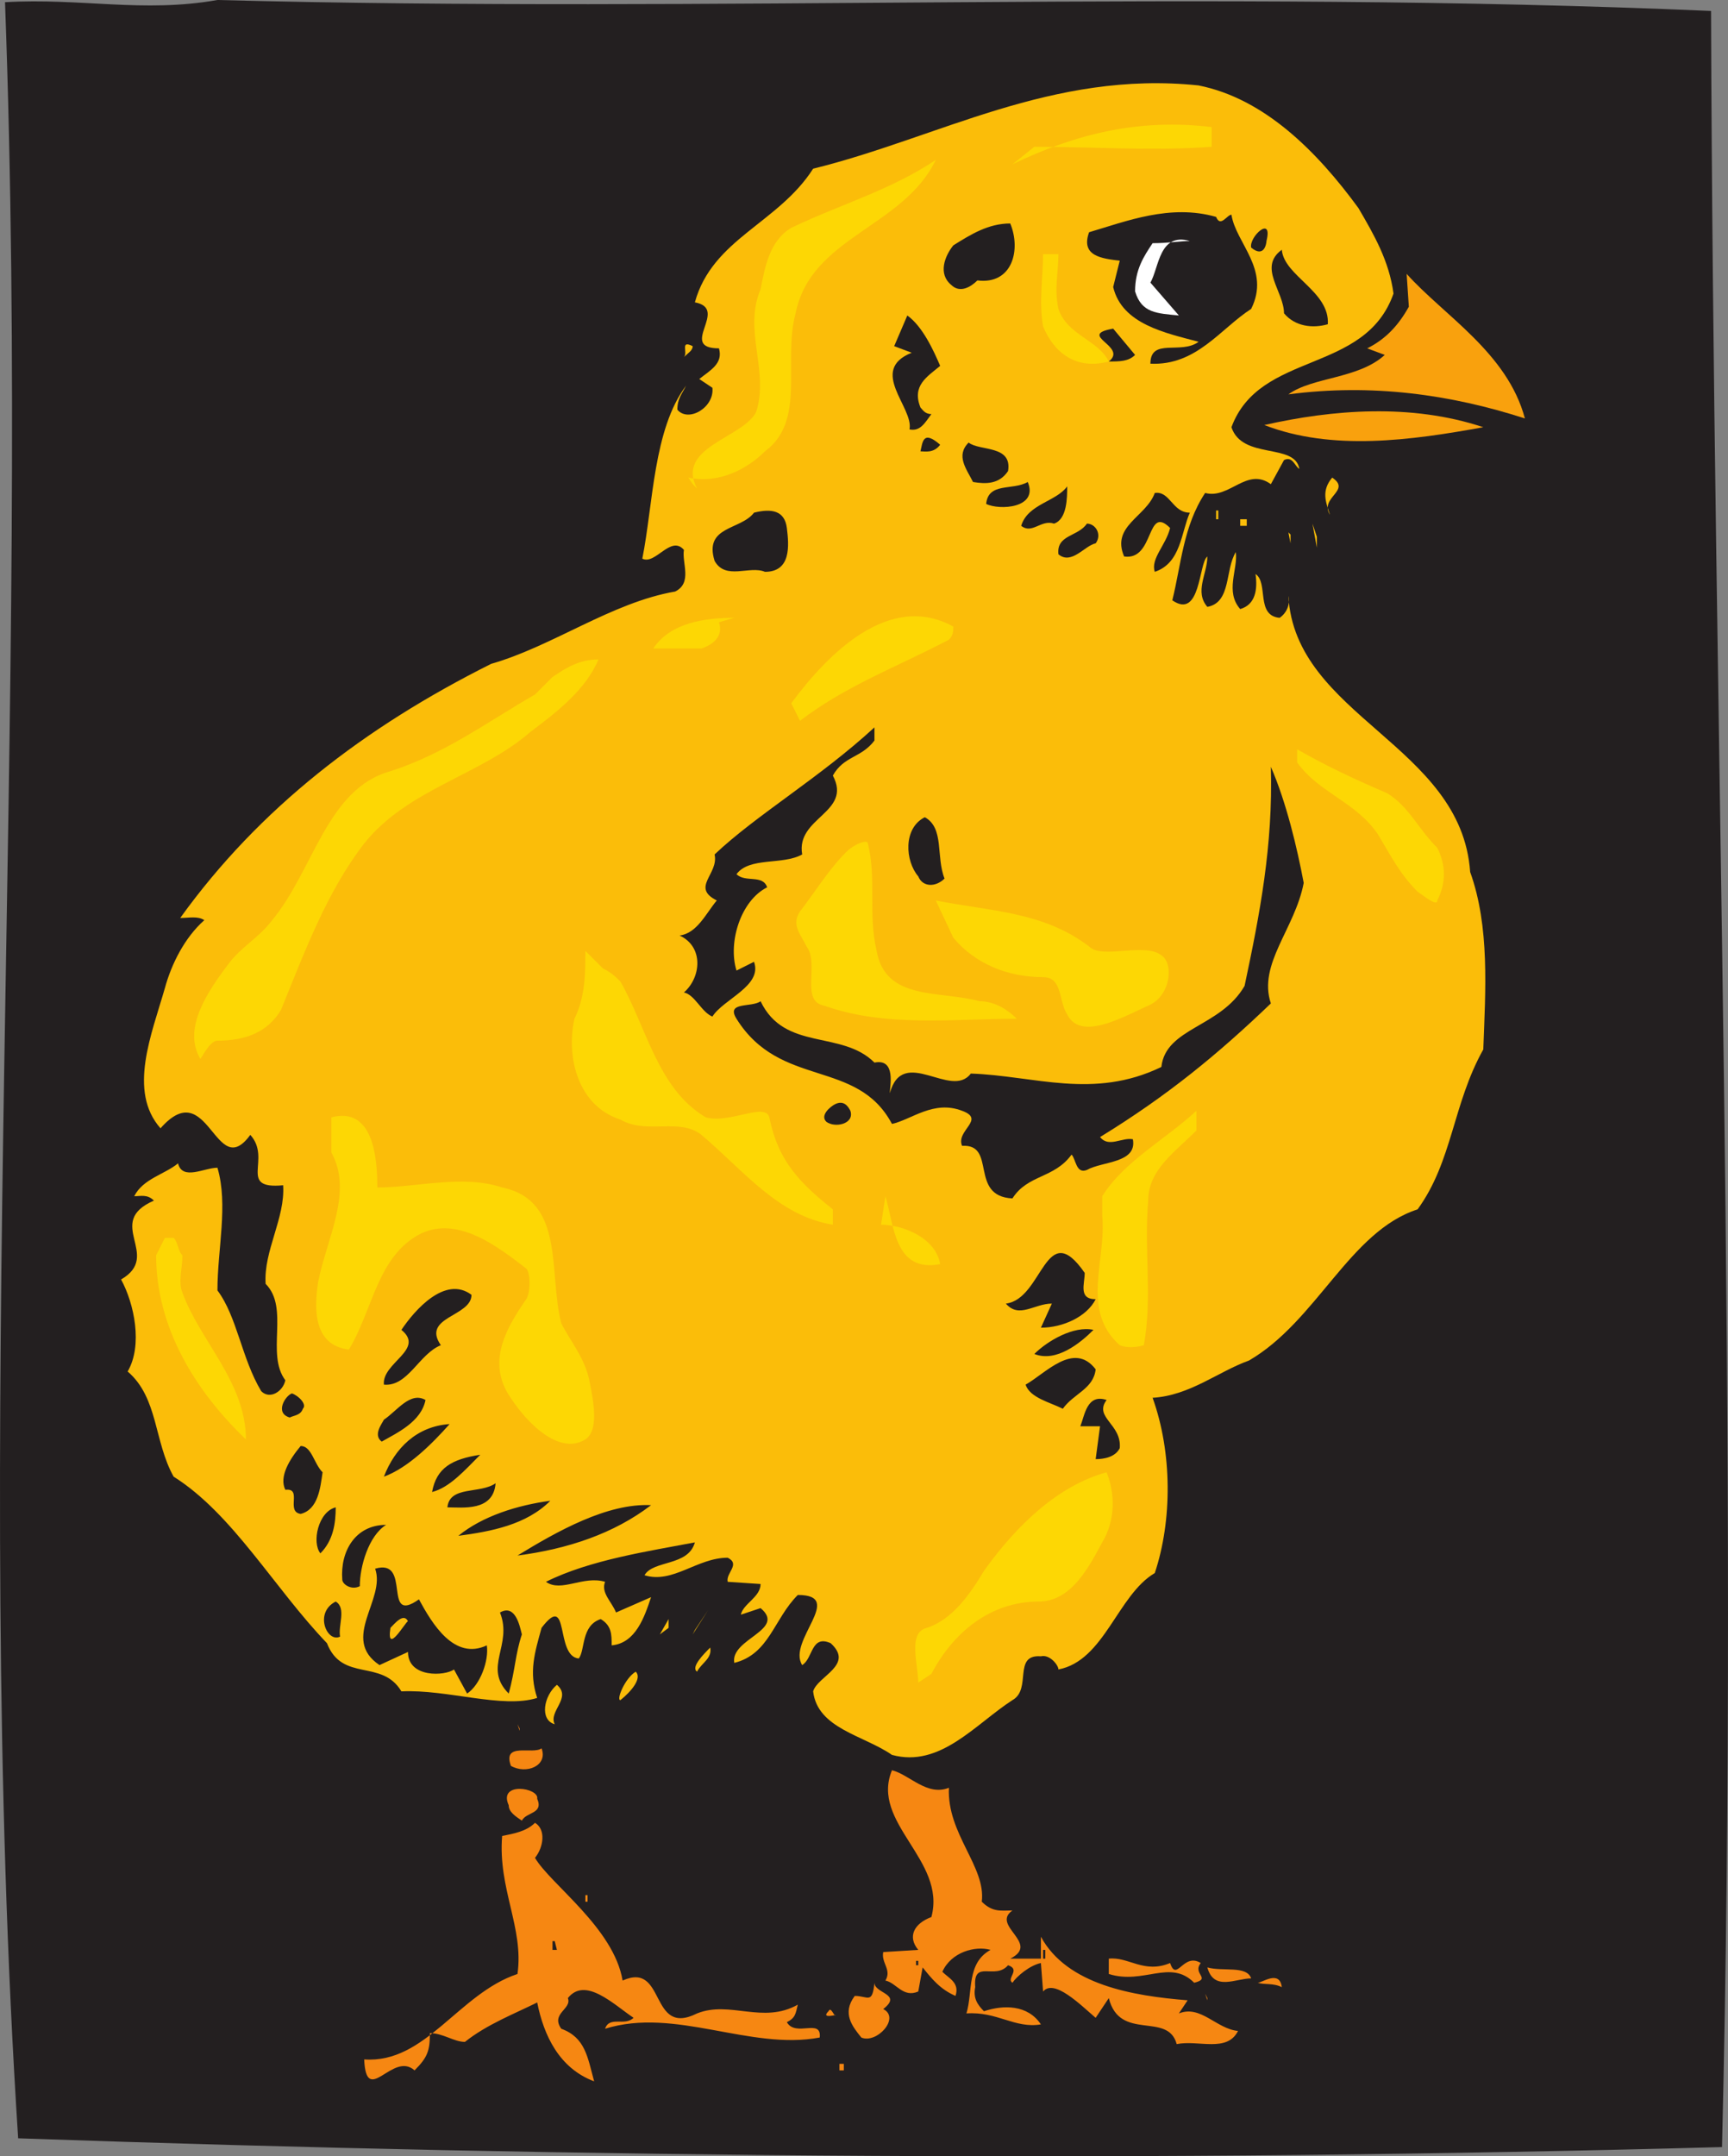 <svg xmlns="http://www.w3.org/2000/svg" width="591.768" height="738.157"><rect width="100%" height="100%" fill="#808080" stroke="none"/><path fill="#231f20" fill-rule="evenodd" d="M74.467 0c169.5 4.5 339-3.75 511.5 3.75.75 243.75 9.75 487.5 3.75 731.25-192.75 5.25-389.25 3.75-583.5-3-15.75-243.75 4.5-487.5-4.5-731.25 26.25-1.5 47.25 3.75 72.75-.75"/><path fill="#fbbd09" fill-rule="evenodd" d="M465.217 71.25c5.25 9 10.5 18 12 29.25-9.75 27.75-45.75 19.5-55.5 45.75 3.75 11.25 21.75 5.25 23.25 14.25-1.5-.75-2.25-4.5-5.25-3l-4.5 8.25c-8.25-6-14.25 5.25-22.5 3-7.5 11.25-8.25 24.75-11.25 36.75 9.75 6.75 9-12.75 12-15 0 6-4.5 12 0 17.25 8.25-1.5 6-12.75 9.75-18.75.75 6-3.75 13.5 1.5 19.5 5.25-1.5 6-6.75 5.25-12 4.5 3 0 14.25 8.25 15 2.25-1.5 3.75-4.5 3-7.5 2.25 41.25 59.25 51 62.25 94.5 6.75 18.75 5.25 40.5 4.5 60.75-10.5 18.75-10.5 38.25-22.5 54.75-23.25 7.5-34.5 38.25-57.75 51.75-10.5 3.75-20.25 12-33 12.75 6.75 18.75 6.75 42 .75 60-12.75 7.5-17.25 30-33 33 0-1.5-3-5.25-6-4.5-9.75-.75-3 11.25-9.75 15-12.75 8.25-24.75 23.25-41.25 18.75-9.75-6.75-25.5-9-27-21.75 1.5-5.25 14.25-9 6-16.5-6.75-3-6 5.25-9.75 7.5-5.25-8.25 15-24-1.5-24-8.25 8.25-9.75 20.25-21.75 23.25-1.5-8.25 18-11.25 9-18.75l-6.75 2.25c.75-3.75 6.75-6 6.75-10.5l-11.25-.75c-.75-3 4.5-6 0-8.25-10.5 0-18.75 9-28.5 6 3-5.25 15-3 17.25-11.25-15.75 3-36 6-51 13.5 5.25 3.75 12.75-2.25 20.25 0-1.5 3.75 2.25 6.75 3.75 10.5l12-5.25c-2.25 6.75-5.25 15.75-13.5 16.5 0-3.75 0-6.75-3.75-9-6.75 2.25-5.25 10.5-7.5 13.5-8.25-.75-3-23.25-12.75-10.5-2.25 8.25-4.5 15-1.5 24-12 3.75-30.75-3-46.5-2.25-6.75-11.25-20.25-3-25.5-16.5-18-18.75-32.25-44.25-52.5-57-6.75-12-5.25-27-15.75-36 5.25-9 2.25-23.25-2.25-31.5 14.25-8.25-6-19.5 11.25-27-2.25-2.25-4.5-1.5-6.75-1.5 3-6 10.5-7.5 15-11.25 1.5 6 9 1.5 13.5 1.5 3.75 12.75 0 27.75 0 42 6.75 9 8.25 23.25 15 34.5 3 3 7.5 0 8.25-3.75-6.75-9 1.5-24.75-6.75-33-.75-11.25 6.75-22.5 6-33.75-15.75 1.5-3.75-9-11.25-17.25-12 16.5-14.25-21-30.75-2.25-11.25-12.75-3-32.25 1.5-48 2.25-8.25 6.75-17.25 13.5-23.25-2.25-1.5-5.25-.75-8.25-.75 27-37.5 63-65.25 106.5-87 21-6 41.25-21 63-24.75 6-3 2.25-9.75 3-14.25-4.5-5.25-9.75 5.25-14.25 3 3.75-18.75 3.75-44.25 15-59.25-1.5 3-3 4.5-3 8.25 3.75 4.5 12.75-.75 12-7.5l-4.5-3c3.75-3 8.25-5.25 6.75-10.5-14.25 0 3.75-13.5-8.25-15.75 6-21.75 28.5-27 40.5-45.75 42.75-10.5 81.75-33.75 132-28.5 22.5 4.5 40.5 22.5 54.75 42"/><path fill="#231f20" fill-rule="evenodd" d="M416.467 74.25c1.5 3.75 3.75-.75 5.25-.75 1.5 9.75 13.5 18.75 6.75 32.25-10.5 6.75-18.75 19.5-34.5 18.75 0-9 10.5-3 16.5-7.5-11.25-3-26.25-6-29.25-18.75l2.25-9c-6-.75-13.5-1.5-10.5-9.75 12.75-3.75 27.75-9.75 43.5-5.25m-70.5 2.25c3.75 9 .75 21-11.25 19.5-2.25 2.25-6 4.5-9 1.5-4.5-3.75-2.25-9.75.75-13.5 6-3.75 12-7.5 19.5-7.5m87.75 6c0 .75-.75 6-5.25 2.25-.75-3.75 7.5-11.25 5.25-2.25"/><path fill="#fff" fill-rule="evenodd" d="M407.467 82.5c-10.5-3-10.5 9-13.5 14.25l9.75 11.25c-7.5-.75-12.75-.75-15-8.25 0-7.5 3-12 6-16.5 5.25 0 9.75-.75 12.75-.75"/><path fill="#231f20" fill-rule="evenodd" d="M454.717 111c-5.25 1.5-11.25.75-15-3.75 0-7.5-9-15.75-.75-21.75.75 9 16.5 14.25 15.75 25.5"/><path fill="#f9a10d" fill-rule="evenodd" d="M522.217 143.25c-25.5-8.25-52.5-12-81-8.25 8.25-6 24-5.25 33-13.5l-6-2.25c6-3 10.5-7.5 14.25-14.25l-.75-11.25c12.75 14.25 34.5 27 40.5 49.5"/><path fill="#231f20" fill-rule="evenodd" d="M321.967 125.25c-4.5 3.75-9.75 6.75-6.75 14.25.75.75 1.5 2.25 3.75 2.25-2.25 3-3.75 6-7.5 5.25 1.5-7.5-14.25-20.25.75-26.25l-6-2.25 4.5-10.5c5.25 3.75 9 12 11.25 17.25m66.75-3.75c-2.25 2.25-5.25 2.25-9 2.25 6.75-5.25-11.25-9 1.5-11.25l7.5 9"/><path fill="#fbbd09" fill-rule="evenodd" d="M237.217 118.5c0 1.5-1.5 2.25-3 3.75 1.5-1.5-1.5-6 3-3.75"/><path fill="#f9a10d" fill-rule="evenodd" d="M507.967 146.25c-24.75 4.5-51.75 8.25-75-.75 23.25-5.25 50.25-7.5 75 .75"/><path fill="#231f20" fill-rule="evenodd" d="M321.967 152.25c-2.25 3-5.25 2.25-6.75 2.25.75-3 .75-7.5 6.75-2.25m23.25 9c-3 4.5-7.5 4.5-12 3.75-2.25-4.5-6-9-1.5-13.5 3.75 3 15 .75 13.5 9.75m6.75 3.75c3.75 9-9.75 9.75-14.25 7.5.75-7.5 9-4.5 14.25-7.5"/><path fill="#fbbd09" fill-rule="evenodd" d="M455.467 176.25c-1.5-4.5-3-8.25.75-12.75 6.75 4.5-4.5 6.75-.75 12.75"/><path fill="#231f20" fill-rule="evenodd" d="M365.467 166.5c0 3.75 0 11.25-4.5 12.75-4.5-1.5-7.5 3.75-11.25.75 2.25-7.5 12-8.25 15.75-13.5m42 9c-3 6.75-3 17.25-12 20.25-1.5-4.5 3.75-9 5.25-15-8.25-8.25-5.25 11.25-15.75 9.75-4.5-10.5 7.5-13.5 10.5-21.75 5.25-.75 6 6.75 12 6.75m-138 5.25c.75 6 1.5 15-7.5 15-5.25-2.25-13.5 3-17.25-3.75-3.75-12 9-10.5 13.5-16.5 6-1.5 10.5-.75 11.25 5.25"/><path fill="#fbbd09" fill-rule="evenodd" d="M416.467 177.75h.75v-3h-.75v3m8.25 0h2.25V180h-2.25v-2.25"/><path fill="#231f20" fill-rule="evenodd" d="M375.217 186c-3.75.75-8.25 7.5-12.75 3.75-.75-6.75 6.75-6 9.75-10.5 3 0 5.25 3.75 3 6.75"/><path fill="#fbbd09" fill-rule="evenodd" d="m450.967 187.5-1.5-8.25 1.5 4.5zm-9-1.5-.75-3.75.75.75zm0 0"/><path fill="#231f20" fill-rule="evenodd" d="M299.467 253.5c-4.5 6-10.5 5.25-14.25 12 6.75 12.75-12.75 14.25-10.5 27-6.75 3.75-18 .75-22.5 6.75 3 3 9 0 10.5 4.5-9 4.5-13.5 18.75-10.5 28.5l6-3c3 8.25-10.5 12.75-14.25 18.75-3.75-1.5-6-7.5-9.75-8.25 6-5.25 6.75-15.75-1.5-19.5 6-.75 9-7.5 12.75-12-9-4.5.75-9-.75-15.75 14.25-13.5 36-26.25 54.75-43.5v4.5m147 48.75c-3 15.75-15.75 27.75-11.25 41.25-18 17.25-35.25 31.5-58.5 45.75 3 3.75 7.5 0 11.25.75 1.5 8.25-10.5 7.5-15.75 10.5-3.75 1.5-3.75-3.75-5.25-5.25-6 8.25-15 6.75-20.25 15-15-.75-5.25-18.75-17.25-18-2.25-5.25 8.25-9 0-12-9.75-3.75-17.25 3-24 4.5-12-22.5-38.25-12-53.25-36-3.75-6 5.25-3.75 8.25-6 8.25 17.25 27.75 9.75 39 21 7.5-1.5 5.25 8.25 5.25 10.5 4.5-16.5 21 2.25 27.75-6.75 21.75.75 42 9 65.25-2.25 1.5-13.5 20.25-13.5 28.5-27.75 5.25-24.75 9.75-48 9-75 5.25 12 9 27.75 11.25 39.75m-123-1.5c-3 3-7.5 3-9-.75-4.5-5.25-5.25-16.5 2.25-20.25 6.75 3.75 3.75 13.5 6.75 21"/><path fill="#231f20" fill-rule="evenodd" d="M291.217 380.25c1.5 4.5-5.25 6-8.25 3.75-2.25-2.25 1.5-5.25 3-6 3-1.5 4.5.75 5.25 2.25m80.25 55.5c0 3.75-2.25 9 3.75 9-3 6-11.25 9.75-18.75 9.75l3.75-8.25c-6 0-11.25 5.25-15.75 0 12.75-1.5 13.5-30 27-10.5m-210 7.5c0 7.5-17.25 7.5-10.5 17.25-7.5 3-11.25 14.25-19.5 13.5-.75-7.5 14.25-12 6-18.75 4.5-6.75 15-18.75 24-12m213 12c-4.5 4.5-12.75 11.25-20.25 8.25 4.5-4.5 13.5-9.75 20.25-8.25m.75 13.5c-.75 6.75-7.5 8.25-11.25 13.5-4.5-2.25-11.25-3.75-12.75-8.25 6.75-3.75 16.5-15 24-5.25m-271.5 13.5c-.75 2.25-3 2.25-4.5 3-5.25-1.5-1.5-7.5.75-8.25 2.25.75 5.25 3.75 3.75 5.25m42-3c-1.5 7.5-9.75 11.25-15 14.25-3-2.25 0-6 .75-7.5 4.5-3 9-9.75 14.25-6.75m233.25 0c-4.5 6 5.25 8.25 4.5 16.5-1.5 3-5.25 3.75-8.25 3.75l1.5-11.25h-6.75c1.5-3.75 2.25-11.25 9-9m-225 8.25c-6 6.75-14.25 15-22.5 18 3.75-9.75 11.25-17.25 22.5-18m-43.5 16.5c-.75 5.25-1.5 12.75-7.5 14.25-5.25-.75.75-9-5.25-8.25-2.25-4.5 1.5-10.5 5.25-15 3.75 0 4.5 6 7.5 9m54-6c-5.25 5.25-10.5 11.25-16.5 12.75 1.5-8.25 6.75-11.25 16.5-12.75m5.25 9.75c-.75 9.75-11.25 8.25-16.5 8.25.75-7.5 11.25-4.5 16.5-8.25m18.75 6c-8.25 8.25-20.25 10.5-31.5 12 8.25-6.75 20.25-10.5 31.5-12m34.5 1.5c-12.75 9.75-28.5 15-45.75 17.25 13.5-8.25 30.75-18 45.75-17.25m-108 .75c0 5.25-.75 11.25-5.25 15.75-3-3.75-.75-14.25 5.25-15.75m17.25 6c-6 3.75-9 14.25-9 21-3 1.5-6-.75-6-2.25-.75-9.75 4.5-18.75 15-18.75m11.25 25.5c4.5 8.25 12 21 23.25 15.75.75 5.25-2.25 13.5-6.75 16.5l-4.5-8.25c-3 2.25-15.75 3-15.75-6l-9.75 4.5c-13.5-9 2.25-22.5-1.5-33 12.75-3.75 2.25 19.5 15 10.5m-27 12.75c-4.5 2.25-9-8.25-1.5-12 3.75 2.25.75 8.25 1.5 12m62.25-.75c-2.25 6.75-2.25 12-4.5 20.25-9-9 1.5-16.5-3-27.75 5.25-3 6.75 4.5 7.5 7.5"/><path fill="#fbbd09" fill-rule="evenodd" d="m237.217 559.5 5.25-8.25-4.5 6.75zm-97.5-4.5c-.75 0-7.5 12-6 2.25 1.5-1.5 4.5-5.25 6-2.25m86.25 4.5 3-5.25v3zm12.75 12.75c-2.25-1.5 2.25-6 4.5-8.25.75 3.75-3 5.25-4.5 8.25m-26.25 9.75c-1.5 0 1.5-7.5 5.25-9.75 2.25 2.25-1.5 6.75-5.25 9.75m-8.25-6.75-1.5 3.75 1.5-3.75m-14.25 15c-5.25-1.5-3.75-9.75.75-13.5 5.25 4.5-3 9-.75 13.5"/><path fill="#f68712" fill-rule="evenodd" d="m177.967 592.5-.75-2.25.75 1.5zm7.5 6c2.25 6-5.25 9-10.5 6-3-8.25 7.5-3.75 10.5-6m139.5 13.5c-.75 15.75 12.75 27 11.25 39 3.75 3.75 6.75 3 10.5 3-7.5 5.25 9.75 11.25-.75 16.5h10.5V663c9 16.5 31.5 20.25 50.25 21.75l-3 4.5c7.5-3 12.75 5.25 20.25 6-3.75 7.5-13.5 3-21 4.5-3-11.25-19.5-.75-23.25-15.75l-4.5 6.75c-5.25-4.5-14.25-13.5-18-9l-.75-9.75c-3.75.75-8.25 4.5-9.75 6.75-2.25-1.5 3-4.5-1.5-6-4.5 5.25-12-2.25-11.25 7.5-.75 3.75.75 6 3 8.25 6.75-2.25 15-2.25 19.5 4.5-9 1.5-15-4.5-25.5-3.75 2.25-7.5 0-17.25 8.25-21.75-5.25-1.5-13.5.75-16.5 7.5 2.25 2.25 6 3.75 4.5 8.25-5.25-2.25-8.25-6-11.25-9.75l-1.5 8.25c-5.25 2.25-7.5-3-11.25-3.75 2.25-3.75-1.5-6-.75-9.75l12-.75c-3.75-4.5-1.5-9 4.5-11.25 5.25-19.5-21-32.25-13.5-50.25 6 1.5 12 9 19.5 6m-141 3.75c2.25 5.25-3.75 4.5-5.25 7.5-2.25-1.5-4.5-3-4.5-5.25-3.75-8.25 10.5-6 9.75-2.25m-.75 20.25c5.25 9 27 24 30 42 15-6.75 9 19.5 25.5 11.25 11.25-4.5 22.5 3.75 34.5-3-.75 3-.75 4.5-3.75 6 3 5.25 12-1.5 11.25 5.25-24 4.5-49.5-10.5-73.5-3 1.5-4.5 6.75-.75 9.75-3.75-6.75-4.5-16.5-14.25-22.5-6.75 1.5 3.75-6 5.25-2.25 10.5 8.25 3 9 9.75 11.25 18-12-4.5-17.25-15.75-19.5-27-7.5 3.75-17.25 7.5-24.75 13.5-3.75 0-7.5-3-12-3 0 6-.75 8.25-5.25 12.75-7.5-6.75-16.5 12.75-17.25-3.75 21 1.5 32.25-22.5 52.5-29.25 2.25-15.75-6.75-29.25-5.25-47.25 3.75-.75 8.25-1.5 11.25-4.5 3.75 2.25 3 8.25 0 12"/><path fill="#f68712" fill-rule="evenodd" d="M200.467 651h.75v-2.25h-.75V651"/><path fill="#231f20" fill-rule="evenodd" d="M189.217 667.5h1.5l-.75-3h-.75v3m168 3h.75v-3h-.75v3"/><path fill="#f68712" fill-rule="evenodd" d="M400.717 672c2.25 6.75 4.5-3.75 10.5 0-3 3.75 3.75 5.25-2.25 6.75-8.25-8.25-17.25.75-29.25-3v-5.25c6.75-.75 12 5.25 21 1.5"/><path fill="#231f20" fill-rule="evenodd" d="M313.717 672.75h.75v-1.5h-.75v1.5"/><path fill="#f68712" fill-rule="evenodd" d="M428.467 677.25c-5.25 0-12.75 4.5-15-3.75 5.25 1.5 13.5-.75 15 3.75m-126 10.5c6 3-2.25 12-7.5 9.75-3-3.75-6.75-8.25-2.25-14.25 4.5 0 6 3 6.75-4.5 0 3.75 9.75 3.75 3 9m136.5-7.5c-3-1.5-6-.75-8.25-1.5 1.5 0 7.5-4.5 8.25 1.5m-25.5 4.5-.75-2.25.75 1.5zm-127.5 5.25c1.5-.75-5.25 1.5-2.25-1.5.75-1.5 1.5.75 2.25 1.5m1.5 18.75h1.5v-2.25h-1.5v2.25"/><path fill="#fdd704" fill-rule="evenodd" d="M289.717 291.75c-6 6-10.5 13.5-15.75 20.25-3 4.5 0 7.5 2.25 12 4.5 6-2.25 18.75 6 20.25 21 7.5 44.25 4.5 66 4.5-3-3-7.5-6-12.75-6-13.5-3.75-32.25 0-35.25-17.25-3-12.75 0-24.75-3-36.75 0-1.5-4.5 0-7.5 3m36.75 29.25c7.5 9 18.75 13.5 30.75 13.5 6.75 0 5.25 8.25 8.25 12.75 4.5 9 18 1.5 27.75-3 7.5-3 9-14.25 4.5-17.25-6-4.5-20.25 1.5-24.75-3-15.75-12-33.75-12-52.5-15.75l6 12.75m-143.25-83.25c-15.75 9-30.75 20.25-49.5 26.25-21.75 6-26.25 33.75-40.5 51-4.5 6-10.5 9-15 15-6.75 9-15.75 21.75-9.75 32.25 0 1.5 3-6 6-6 9.75 0 17.25-3 21.75-10.5 8.25-20.25 15.75-40.5 28.5-57 15-18.75 39.75-23.25 57-38.25 9-6.75 18.75-14.25 23.25-24.75-6.75 0-11.25 3-15.75 6l-6 6m68.25-26.25c-9.75 0-21.75 1.5-27.75 10.5h16.5c4.5-1.5 7.5-4.5 6-9l5.25-1.5m-12.75-44.25c-7.5-14.25 15.75-17.25 20.25-26.25 4.5-14.25-4.5-27.75 1.5-42 1.5-7.5 3-16.5 10.5-21 17.25-8.25 33.75-12.75 49.5-23.25-11.25 23.25-42.75 26.25-48 52.5-4.5 16.5 3.75 36.75-10.5 47.25-6 6-15.75 11.25-26.25 9 1.5 2.25 1.5 2.25 3 3.75m108-111c21.75-10.5 43.5-15.75 68.25-12.75v6.75c-20.25 1.5-40.5 0-60.75 0l-7.5 6M362.467 87c0 6-1.5 12 0 18.75 3 9 13.5 10.5 17.25 18-11.25 3-18.75-3-22.5-12-1.5-8.25 0-17.25 0-24.75h5.25m81.75 169.5c10.5 6 20.25 10.5 30.75 15 7.5 4.5 10.5 12 17.25 18.75 3 6 3 12 0 18 0 2.25-4.5-1.5-6.75-3-6-6-9-12-13.5-19.5-7.5-11.25-20.25-14.25-27.75-24.75v-4.5m-66.75 159.75c1.5 15-7.5 32.25 6 44.25 3.75 1.5 8.25 0 8.25 0 3-16.5 0-32.25 1.5-49.5 0-10.5 9-16.5 16.5-24v-6.75c-10.5 9.75-24.75 17.25-32.25 29.25v6.75M318.967 573c7.5-14.25 20.25-24.75 36.75-24.75 11.25 0 17.25-12 21.75-20.25 4.5-7.5 4.5-16.5 1.5-24-16.5 4.5-30.75 18-42 33.75-4.5 7.5-10.5 16.5-19.5 19.5-6.75 1.5-3 12.75-3 18.75l4.5-3m-205.5-178.5c7.5 13.5-1.5 29.25-4.5 44.25-1.5 9.75-1.5 21.75 10.5 23.25 8.25-13.5 9.75-32.25 24.75-39.75 12.75-6 26.25 4.5 36 12 1.5 1.5 1.5 8.25 0 10.5-6.75 9.75-12.75 20.25-6.75 31.5 5.25 9 17.25 22.5 27 16.5 4.5-3 3-12 1.5-19.5-1.5-8.25-6.75-14.25-9.75-20.25-4.5-17.25 1.5-42-20.25-46.5-13.5-4.5-29.25 0-42.75 0 0-10.5-1.5-27.75-15.75-24v12m-60 35.25c0 24.75 13.5 46.5 30.75 63 0-19.5-15.75-33.75-21.75-50.25-1.5-3.75 0-8.25 0-12.75-1.5-1.5-1.5-4.5-3-6h-3l-3 6m153-98.25c3 1.5 4.5 3 6 4.5 9 15.75 12.75 36.75 29.25 46.5 8.25 2.25 20.25-5.25 21.75 0 3 15 10.5 22.5 21.75 31.5v5.25c-18.75-3-30.75-18.75-45-30.75-7.5-6-18.75 0-27.75-5.25-14.25-4.5-18.75-21-15.75-34.5 3.75-7.5 3.75-15.75 3.75-23.25l6 6m95.25 87.75c7.5 0 18.75 4.5 20.25 13.5-15.75 3-15.75-13.5-18.75-23.25l-1.5 9.75m-27.75-172.5c15.75-12 32.25-18 51-27.75 1.5-1.5 1.5-3 1.5-4.5-21.75-12-42.75 9-55.5 26.25l3 6"/></svg>
